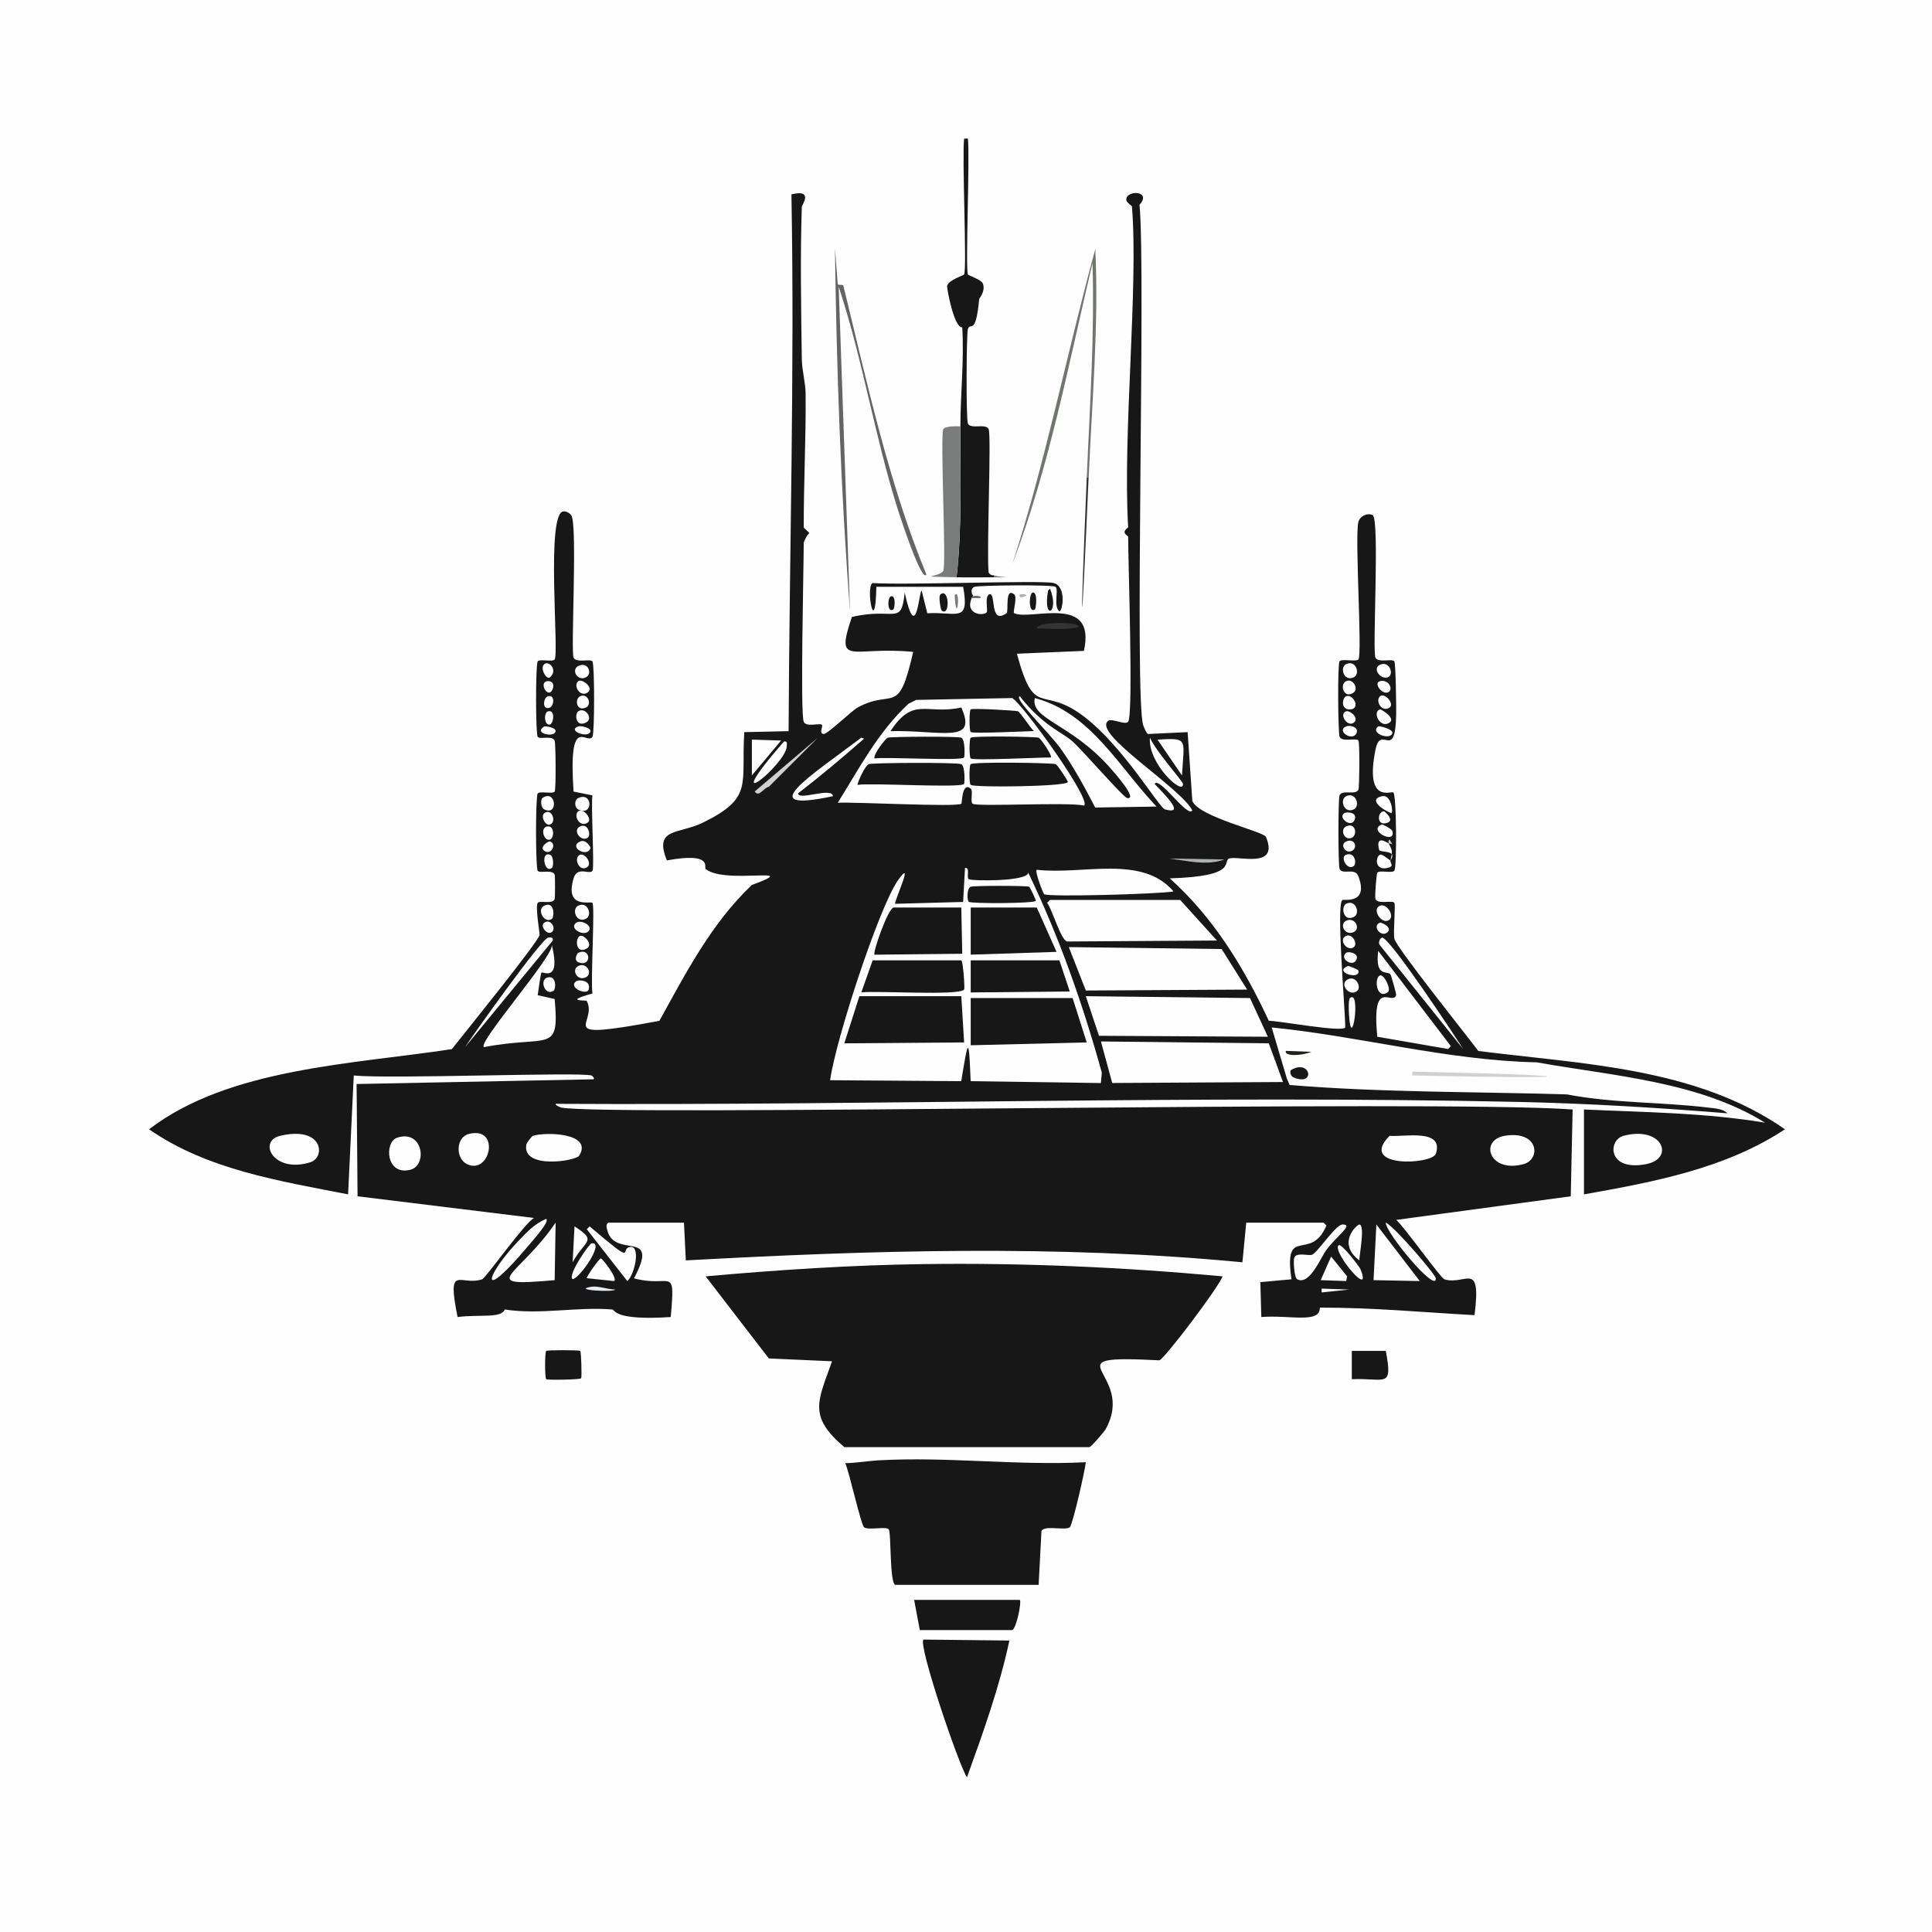 <?xml version="1.0" encoding="UTF-8"?><svg id="a" xmlns="http://www.w3.org/2000/svg" viewBox="0 0 361 361"><defs><style>.c{fill:#21211b;}.d{fill:#323533;}.e{fill:#7a7c7c;}.f{fill:#71756f;}.g{fill:#cfd1d0;}.h{fill:#cac6ca;}.i{fill:#fefeff;}.j{fill:#171718;}.k{fill:#e8eaf1;}.l{fill:#acb1ad;}.m{fill:#646563;}</style></defs><g id="b"><rect class="i" width="361" height="361"/><path class="j" d="M172.57,236.2c18.64-.26,37.34.58,55.88,2.29-.88,2.26-10.87,15.41-11.81,15.69-21.39-1.1-4.1,2.13-10.05,12.87-.28.51-2.66,3.25-3,3.35h-45.83c-6.8-5.79-4.95-8.53-2.29-16.04l-11.81-.53-11.81-15.34c13.42-1.2,27.2-2.11,40.72-2.29Z"/><path class="j" d="M164.11,272.87c12.84-.73,25.91,1.01,38.78.35-.12,1.38-2.48,11.8-3,12.16-.96.67-4.76-.47-5.29.71l-.53,10.05h-26.79c-1.09-.48-.72-9.85-1.23-10.4-.53-.57-3.74.23-4.58-.35-.59-.41-2.78-10.36-3.53-11.99,2.04-.03,4.16-.41,6.17-.53Z"/><path class="j" d="M185.79,107.52v.35c-2.34,0-4.71.05-7.05,0,1.04-9.36.68-18.8.71-28.2.02-6.12.72-12.35.35-18.51-1.49.25-2.93-7.34-2.82-7.76.29-1.1,3.09-1.94,3.17-2.12.55-1.14-.42-21.95,0-25.38h.71c.38,3.55-.5,24.22,0,25.38.1.23,2.56.96,2.82,1.76.47,1.45-.69,2.67-.71,2.82-.68,7.09-1.63,4.18-2.12,5.64-.28.84-.35,16.82,0,17.63.51,1.16,3.37-.1,3.88,1.06.54,1.23-.41,23.1,0,26.79.47.68.84.47,1.06.53Z"/><path class="j" d="M172.57,306.36l16.04.18c-1.88,8.75-4.9,17.18-7.93,25.56-1.54-2.28-9.25-25.01-8.11-25.74Z"/><path class="j" d="M170.81,298.95h19.74c.39.26-.62,5.33-1.41,5.64h-17.27l-1.06-5.64Z"/><path class="e" d="M179.44,79.67c-.03,9.4.34,18.84-.71,28.2-8.46-.2-3.09.05-2.47-1.23.58-1.19-.61-25.27,0-26.44.31-.61,2.46-.56,3.17-.53Z"/><path class="m" d="M156,46.18l.53,6.87c.09.35.97,0,1.06.35,4.43,18.09,8.42,36.76,15.51,53.94-.85,1.7-4.91-10.81-5.29-11.99-4.36-13.71-6.58-28.1-11.1-41.78l2.12,60.64c-1.74-22.62-2.52-45.34-2.82-68.04Z"/><path class="f" d="M203.42,89.19h-.35c.55-13.31,1.49-26.73,1.06-40.01-4.46,18.84-8.1,38.24-14.98,56.23,6.22-19.13,10.16-39.31,15.51-58.87.68,14.09-.63,28.5-1.23,42.66Z"/><path class="j" d="M252.59,252.42h6.35c1.35,7.16-.08,5.01-6.35,5.29v-5.29Z"/><path class="j" d="M102.06,252.42c.26-.18,6.09-.18,6.35,0,.21.15.32,4.9.18,5.11-.19.27-6.26.37-6.52.18-.29-.21-.29-5.08,0-5.29Z"/><path class="g" d="M263.88,200.24c33.84.69,33.48,1.47,0,.71v-.71Z"/><path class="d" d="M203.06,89.19h.35c-1.38,32.3-1.7,32.46-.35,0Z"/><path class="j" d="M241.31,199.89c3.6-2.05,4.58,3.21.35,1.41-.45-.19-.82-1.14-.35-1.41Z"/><path class="j" d="M175.74,111.05c1.67-1.29,1.81,4.38.18,3-.11-.1-.64-2.64-.18-3Z"/><path class="j" d="M196.19,109.99c1.89,4.57-1.4,6.24-.35.35l.18-.18.18-.18Z"/><path class="j" d="M193.02,110.7c.92,0,.56,3.03.35,3.17-1.26.86-1.12-3.17-.35-3.17Z"/><path class="c" d="M240.26,196.36l4.76.18c-2.06.83-5.11.82-4.76-.18Z"/><path class="j" d="M166.57,111.4c.9,0,.58,2.32.35,2.47-1.2.82-1.13-2.47-.35-2.47Z"/><path class="e" d="M178.56,111.05c.95-.55.16,6.05-.18.18.05-.07.11-.14.18-.18Z"/><path class="e" d="M185.79,107.88v-.35c1.57.43,4.35.34,0,.35Z"/><path class="l" d="M190.55,111.05c.34.05,1.07-.16,1.23.18.05.09-1.56.91-1.23-.18Z"/><path class="j" d="M181.91,111.4c-.16.1-.18-.06-.35.35-1.32,3.15,2.3,3.38,2.82,2.64.24-.34-.46-3.11.53-3.35,1.26-.31-.07,5.85,3.17,3.53.43-.31-.37-4.9,1.41-3.53.67.52-.29,3.38,0,3.53,2.99,1.49,15.45-3.76,13.04,7.05l-12.52.53c3.3,12.23,4.53,5.87,12.16,11.46,7.54,5.52,14.38,17.31,15.51,17.63,3.65,1,.6-2.12-1.94-4.76.84-1.55,6.21,6.48,7.05,4.94-2.35-4.4-18.9-14.47-15.69-16.75.68-.48,3.19.89,3.7.18,1-1.41-.02-30.23,0-34.55,0-.23-1.5-.67,0-1.76-1.04-17.35,1.93-44.87.71-59.93-.02-.24-1.12-.73-1.06-1.41.17-1.76,4.82-1.53,2.47,1.06,1.2,12.34-1.01,92.75.71,97.3.16.41.55,1.45.88,1.59l7.4-.35.88,12.87c1.24,2.99,13.33,5.7,13.75,6.7,2.55,6.09-5.27,3.45-6.87,4.05-1.32.5,1.83,3.34-11.1,3.7,8.18,7.33,13.91,16.73,18.51,26.62,1.96,0,13.89,2.23,14.28,1.23.02-3.07-1.74-23.06-.53-23.8.3-.18,4.94.82,3-4.41-.66-1.77-2.98-.18-3.53-1.41-.28-.63-.28-13.12,0-13.75.49-1.12,3.04.06,3.53-1.06.18-.42.26-8.79,0-9.17-.39-.56-3.05.37-3.53-.71-.28-.64-.41-13.53,0-14.1.36-.52,3.16.16,3.53-.35.74-1.05-.74-23.31,0-25.74.32-1.05,1.63-1.69,2.64-1.23,1.37.62-.07,25.27.53,26.62.47,1.07,3.13.14,3.53.71.28.4.37,8.72.35,9.87-.15,9.13-2.88,1.66-3.88,6.7-2,10.09,2.91,7.62,3.35,7.93.6.42.68,14.1.18,14.63-.48.52-2.69-.16-3.17.35-.17.18-.52,4.57-.35,4.94.47,1.07,3.13.14,3.53.71.26.37-.24,5.49,0,6.7.32,1.59,13.38,17.9,15.69,20.98,19.44,2.46,40.74,3.07,57.29,14.63-11.11,7.35-24.58,9.86-37.55,12.16v-15.86c11.31.52,22.68.6,33.84,2.47-12.42-7.72-28.29-8.71-42.66-11.28-16.77-.36-33.04-4.88-49.53-6.52l2.82,9.52.53,1.23c17.06,1.42,34.57,1.24,51.82,1.76,8.67,1.68,17.74,1.4,26.44,2.47,1.01.12,2.79.21,3.53,1.06-12.88-1.04-25.85-1.83-38.78-2.12-59.98-1.31-120.16.69-180.15.35-.17.28,1,.69,1.06.71,9.3,1.66,163.5-1.53,188.96.35l-.35,16.22-32.61,4.41c1.47,1.25,8.31,10.89,8.99,11.1,3.92,1.23,6.96-3.76,5.64,6.7-9.54-.52-18.82-1.42-28.91-1.41.1,3.05-5.61,1.34-10.93,1.76l-.18-6.52,5.82-.53c-1.53-10.37,3.58-3.03,6.52-10.05l-.53-.53h-14.45l-.71,7.4c-34.57-3.31-69.37-2.25-104-.35l-.35-7.05h-14.1c-.62.24-.29,1.2-.18,1.59,1.56,5.18,9.87-.45,4.94,8.81,7.05,1.88,7.73-2.68,6.87,7.23-10.76.7-10.35-1.36-10.93-1.41-6.69-.54-13.42,1.03-20.09,0-.61,1.71-4.72.88-8.81,1.41-2.08-10.24.51-5.7,4.58-7.05.71-.24,7.83-10.38,9.69-11.46l-32.96-4.05-.18-20.98,44.24-.88c.35-.1-.17-.65-.35-.71-2.13-.69-37.44.68-44.42,0l-1.06,22.21c-12.83-2.52-26.27-4.58-37.19-12.16,14.97-11.48,38.22-12.16,56.58-14.98,2.06-2.63,16.15-20.01,16.39-21.33.05-.3-.83-5.31-.35-5.99.38-.54,2.71.34,3.17-.71.09-.21.09-4.37,0-4.58-.46-1.04-2.8-.17-3.17-.71-.41-.59-.42-13.86,0-14.45.36-.5,2.82.15,3.17-.35.27-.39.19-9.08,0-9.52-.46-1.04-2.8-.17-3.17-.71-.4-.58-.41-13.53,0-14.1.36-.5,2.82.15,3.17-.35.85-1.2-1.64-27.17,1.59-27.67.61-.09,1.39.4,1.59.88,1.06,2.56-.18,25.23.35,26.44.47,1.07,3.13.14,3.53.71.41.58.41,13.52,0,14.1-1.12,1.59-4.53-4.62-3.53,10.22l3.53.71c-.31,1.9.41,13.53,0,14.1-.55.78-2.83-.96-3.53,1.41-1.71,5.82,3.23,4.16,3.53,4.58.49.69-.37,14.73,0,16.92-5.63,1.58-1.18,1.18-1.06,1.41,2.21,4.24-6.94,7.56,13.57,3.7,4.97-8.99,9.72-18.22,17.27-25.38,10.04-3.7-5.04,0-8.64-3-.33-.28,1.43-3.19-7.23-1.59-2.51-6.15,2.22-4.86,6.7-7.05,9.53-4.67,7.14-7.08,7.76-16.92l8.28-.18c.15-33.44,1.14-66.92.53-100.3,4.22-1.05,1.95,2.04,1.94,2.29-.31,9.16-.13,19.33,0,28.56.03,1.96.69,4.39.71,6.35.08,8.36-.37,16.69-.35,25.03,0,.11.83.76,1.06,1.06-.39.17-1.06,1.66-1.06,1.76,0,4.33-.68,31.96,0,33.49.46,1.04,2.75.25,3.35.53.41.19-.63,1.64.35,1.76.68.09,5.3-4.37,6.35-4.94,6.76-3.68,7.59,1.92,10.4-10.4-11.41-1.15-14.69,3-11.46-6.52,7.94-1.91,9.24,1.83,9.87-4.58,2.18,9.98,2.67-.35,3.17-.35l1.06,4.23c5.52-.33,7.93,1.93,6.7-4.94h-16.22c-.21,9.93-2.06.02-.71-.71,6.19.43,31.65-.57,33.84,0,2.45.64,1.67,5.29,1.06,5.29-1.17-.9-.07-4.13-.71-4.58-.62-.44-14.46-.28-15.16,0-.76.3-.59,1.23-.18,1.76Z"/><path class="m" d="M181.56,111.75c.17-.42.19-.25.35-.35.24-.14,1.79-.04,1.23.35h-1.59Z"/><polygon class="i" points="205.71 194.6 237.08 194.95 239.73 202.18 207.82 202.36 205.71 194.6"/><polygon class="i" points="199.71 176.97 228.27 177.33 233.03 184.91 202.89 185.08 199.71 176.97"/><polygon class="i" points="202.89 186.14 233.56 186.49 236.91 193.72 205.35 193.54 202.89 186.14"/><path class="i" d="M196.19,168.16h24.33l6.87,7.58-28.03.18c-1.19-.4-2.76-6.02-3.7-7.23l.53-.53Z"/><path class="i" d="M190.55,130.09c4.35,5.58,8,6.75,9.87,8.46,2.22,2.03,9.49,10.48,10.22,10.58,2.1.28-2.65-5.04-3.35-5.82-7.32-8.18-14.81-8.94-13.93-12.87,10.43,2.72,15.78,12.98,22.74,20.27l-11.46.18c-1.96-3.79-4.04-7.64-6.52-11.1-2.09-2.9-8.8-9.33-7.58-9.69Z"/><path class="i" d="M103.12,176.62c1.71,7.03-1.66,4.88-1.94,5.11-.17.14-.59,3.54-.71,4.23l3.17.71c.93,10.41-1.06,6.65-13.22,8.99-1.28-.75,13-16.99,12.69-19.04Z"/><path class="i" d="M193.72,162.52c8.63.99,19.66-2.88,25.56,4.05-2.96.5-23.07,1.06-24.15.53-.22-.11-1.83-4.34-1.41-4.58Z"/><path class="i" d="M257.53,177.68l13.57,17.8-.53.53-13.22-2.29c-1.08-11.25,2.76-5.73,3.53-7.76.07-.19-.94-3.72-1.06-3.88-.57-.77-2.94.63-2.29-4.41Z"/><path class="i" d="M103.82,228.45l-.18,10.75c-15.09,1.36-6.61-.75.18-10.75Z"/><polygon class="i" points="257.18 228.8 265.29 239.37 256.65 239.2 257.18 228.8"/><path class="i" d="M99.59,212.23c2.17-.73,11.28-.62,8.64,3.7-.63,1.03-10.8,2.62-9.87-2.12.04-.22.98-1.5,1.23-1.59Z"/><path class="i" d="M259.65,212.23c2.65.26,10.22-1.43,8.64,3.35-.68,2.06-14.66,2.71-8.64-3.35Z"/><path class="i" d="M303.36,212.23c7.29-1.93,9.66,4.24,4.23,5.29-7.3,1.41-7.15-4.52-4.23-5.29Z"/><path class="i" d="M52.35,212.23c8.04-1.9,8.54,4.02,5.64,4.94-6.87,2.16-9.92-3.92-5.64-4.94Z"/><path class="i" d="M281.15,212.23c6.41-1.07,6.81,4.41,3.53,5.29-6.47,1.74-8.29-4.49-3.53-5.29Z"/><path class="i" d="M74.21,212.58c4.83-1.6,5.73,5.16,2.47,5.99-4.59,1.17-4.91-5.18-2.47-5.99Z"/><path class="i" d="M250.83,228.8c2.22-.04-1.04,2.09-3,4.76-1.08,1.48-3.16,6.72-5.46,5.46-.56-.31-.73-3.6-.53-4.05.46-1.04,2.73-.25,3.35-.53,1.05-.47,4.41-5.62,5.64-5.64Z"/><path class="i" d="M87.61,211.88c5.97-1.51,4.01,7.74-.35,5.64-2.18-1.05-2.11-5.02.35-5.64Z"/><path class="i" d="M110.17,229.15c8.79,7.47,5.67,4.37,7.4,3.88,2.23-.63,1.12,4.99-.35,6.35l-7.58-9.69.53-.53Z"/><path class="i" d="M102.41,175.21c.5-.09.99-.08.88.53l-16.39,19.92c1.62-2.48,14.25-20.22,15.51-20.45Z"/><path class="i" d="M258.23,175.21c1.23-.4,13.82,18.64,15.16,20.8l-15.69-19.57c-.12-.43.13-1.11.53-1.23Z"/><path class="i" d="M102.06,227.74c.65.51-1.94,3.38-3.7,5.46-8.89,10.52-7.86,5.31-1.41-1.41,1.6-1.67,2.92-3.09,5.11-4.05Z"/><path class="i" d="M160.93,137.84l.53.18c-4.01,3.51-8.11,6.96-12.34,10.22.05,1.44,6.37-1.27,6.52.53-15.37,3.26-4.01-3.89,5.29-10.93Z"/><polygon class="i" points="140.49 138.2 145.95 138.37 140.49 144.89 140.49 138.2"/><path class="i" d="M258.94,228.45c1.6.72,9.3,9.7,9.34,10.4.19,3-9.49-8.64-9.34-10.4Z"/><path class="i" d="M216.28,138.2c5.91-.34,4.94-.19,4.58,6.7l-4.58-6.7Z"/><path class="i" d="M214.87,137.84c1.14,2.61,6.14,8.11,6.17,8.64.14,2.34-6.61-3.8-6.17-8.64Z"/><path class="i" d="M146.48,138.55c.66-.09.55.32.53.88-.12,3.49-13.47,14.05-.53-.88Z"/><polygon class="i" points="248.72 234.79 251.71 238.49 251.54 239.37 246.78 239.2 248.72 234.79"/><path class="i" d="M112.28,235.14c.26,0,3.24,3.79,2.47,4.23l-5.11-.53c-.14-.18,2.3-3.7,2.64-3.7Z"/><path class="i" d="M107.35,229.15c4.39,2.83,1.94,2.49-.35,6.7l.35-6.7Z"/><path class="i" d="M254,228.8c1.14.06-.07,6.05,0,6.7-4.3-3.22-.42-6.72,0-6.7Z"/><path class="g" d="M152.83,137.84l-9.17,9.17c-1.02.23-1.83,2.04-2.64.88l11.81-10.05Z"/><path class="i" d="M110.52,232.32c2.63-.38-2.24,6.6-3.53,6.7-1.01-.74,3.14-6.64,3.53-6.7Z"/><path class="i" d="M250.13,232.68c.54-.43,3.94,4.12,4.05,4.41,2.43,5.99-5.4-3.33-4.05-4.41Z"/><path class="l" d="M218.4,160.41l10.4.18c-3.3,1.24-7.08.23-10.4-.18Z"/><path class="i" d="M251.54,148.77c1.82-.87,2.7,1.85,1.41,2.47-1.82.87-2.7-1.85-1.41-2.47Z"/><path class="i" d="M108.05,169.22c1.82-.87,2.7,1.85,1.41,2.47-1.82.87-2.7-1.85-1.41-2.47Z"/><path class="i" d="M251.54,124.09c1.82-.87,2.7,1.85,1.41,2.47-1.82.87-2.7-1.85-1.41-2.47Z"/><path class="i" d="M257.88,182.26c.72-.24,2.2,2.66,1.41,3.17-2.15,1.41-2.58-2.78-1.41-3.17Z"/><path class="i" d="M258.23,148.77c1.75-.38,2.13,3.07,1.76,3.17-1.39-.45-4.55-2.56-1.76-3.17Z"/><path class="i" d="M251.54,168.87c1.76-.9,2.74,1.83,1.41,2.47-1.99.96-2.44-1.94-1.41-2.47Z"/><path class="i" d="M257.88,169.22c1.31-.5,3,2.25,1.41,2.82-1.31.47-3-2.22-1.41-2.82Z"/><path class="d" d="M194.78,116.69c6.25-1.11,11.85,1.39-1.06.71-.17-.28,1-.69,1.06-.71Z"/><path class="i" d="M252.24,186.49c2.13-1.79.28,10.73-.18,3-.03-.57-.13-2.74.18-3Z"/><path class="i" d="M108.05,149.12c2.77-1.27,2.8,3.56,0,2.12-.76-.39-.75-1.77,0-2.12Z"/><path class="i" d="M251.89,182.97c1.5-.69,2.48,1.41,1.76,2.12-1.42,1.38-3.59-1.28-1.76-2.12Z"/><path class="i" d="M259.82,160.76c-.12.58.83,1.08-.53,1.41-2.46.59-2.33-2.11-1.41-2.47.47-.18,1.86,1.17,1.94,1.06Z"/><path class="i" d="M101.71,169.22c1.97-.91,1.88,2.11,1.41,2.47-1.37,1.03-2.95-1.76-1.41-2.47Z"/><path class="i" d="M108.05,124.45c1.87-.93,2.72,1.49,1.41,2.12-1.6.77-2.78-1.43-1.41-2.12Z"/><path class="i" d="M251.54,172.04c1.63-.77,2.76,1.47,1.41,2.12-1.63.77-2.76-1.47-1.41-2.12Z"/><path class="i" d="M108.05,180.5c1.63-.77,2.76,1.47,1.41,2.12-1.63.77-2.76-1.47-1.41-2.12Z"/><path class="i" d="M101.35,149.12c2.53-1.78,3.07,3.43.35,2.12-.7-.34-.7-1.87-.35-2.12Z"/><path class="i" d="M251.54,127.27c1.23-.58,2.37,1.39,1.41,2.12-1.79,1.36-2.75-1.48-1.41-2.12Z"/><path class="i" d="M102.41,182.62c1.6-.31,1.45,2.17,1.06,2.47-1.59,1.2-2.85-2.12-1.06-2.47Z"/><path class="i" d="M258.23,124.09c1.52-.34,2.28,2.05,1.06,2.47-1.46.49-3.16-2-1.06-2.47Z"/><path class="i" d="M257.88,132.55c.17-.04,2.99,1.63,1.76,2.47-1.79,1.23-3.31-2.07-1.76-2.47Z"/><path class="i" d="M251.54,130.09c1.31-.49,2.8,2.4.71,2.47-1.82.06-1.43-2.2-.71-2.47Z"/><path class="i" d="M259.47,157.58c.82,1.51.68,1.6.35,3.17,1.4-2.01-1.98-1.38-2.12-1.94-.77-3.03,1.59-1.27,1.76-1.23Z"/><path class="i" d="M108.41,174.86c.67-.25,2.7,1.72,1.06,2.47-1.98.91-2.02-2.12-1.06-2.47Z"/><path class="i" d="M108.05,132.91c1.27-.86,2.95,1.38,1.41,2.12-1.91.91-2.12-1.63-1.41-2.12Z"/><path class="i" d="M107.7,183.32c.37-.27,2.82-.25,2.29,1.59-.33,1.14-3.98-.39-2.29-1.59Z"/><path class="i" d="M107.7,172.39c.82-.58,3.16.52,2.29,1.59-.88,1.08-3.82-.51-2.29-1.59Z"/><path class="i" d="M258.23,154.06c.11-.04,1.82.8,1.94,1.23.72,2.65-4.8-.19-1.94-1.23Z"/><path class="i" d="M108.41,159.7c.89-.35,2.54,1.86,1.06,2.47-1.39.57-2.33-1.97-1.06-2.47Z"/><path class="i" d="M251.54,154.41c1.77-.81,2.15,1.6,1.06,2.12-1.41.66-2.29-1.55-1.06-2.12Z"/><path class="i" d="M108.41,154.41c1.45-.68,2.1,1.6,1.41,2.12-1.17.89-3-1.37-1.41-2.12Z"/><path class="i" d="M108.41,130.09c1.41-.66,2.29,1.55,1.06,2.12-1.77.81-2.15-1.6-1.06-2.12Z"/><path class="i" d="M108.05,127.27c.65-.52,3.03,1.22,1.76,2.12-1.42,1-2.77-1.3-1.76-2.12Z"/><path class="i" d="M257.88,130.09c.88-.72,2.75,1.45,1.76,2.12-1.48,1-2.74-1.32-1.76-2.12Z"/><path class="i" d="M108.05,151.59c.88-.72,2.75,1.45,1.76,2.12-1.48,1-2.74-1.32-1.76-2.12Z"/><path class="i" d="M251.54,174.86c1.15-.48,2.24,1.49,1.41,2.12-1.23.92-2.97-1.47-1.41-2.12Z"/><path class="i" d="M251.54,135.73c.72-.31,2.38.15,1.94,1.23-.69,1.7-3.92-.39-1.94-1.23Z"/><path class="i" d="M101.71,124.09c.89-.73,2.58,1.16,1.06,2.47-.64.55-1.98-1.71-1.06-2.47Z"/><path class="i" d="M257.53,135.73c.2-.15,2.79.52,2.64,1.23-.3,1.47-4.33.03-2.64-1.23Z"/><path class="i" d="M251.54,159.7c1.67-.56,1.99,1.68,1.41,2.12-1.24.93-2.62-1.71-1.41-2.12Z"/><path class="i" d="M108.05,178.03c2.43-1.08,2.55,2.8,0,1.76-.88-.36-.23-1.66,0-1.76Z"/><path class="i" d="M257.88,127.27c1.72-.39,2.58,1.73,1.41,2.12-1.13.37-2.71-1.82-1.41-2.12Z"/><path class="i" d="M108.41,157.23c1.1-.5,1.98,1.11,1.94,1.23-.59,1.88-4.24-.19-1.94-1.23Z"/><path class="i" d="M251.54,132.91c.71-.22,2.53,1.27,1.41,2.12-1.23.92-2.82-1.69-1.41-2.12Z"/><path class="i" d="M102.41,154.41c1.23-.04,1.14,2.2.35,2.47-1.17.4-1.97-2.42-.35-2.47Z"/><path class="i" d="M251.18,151.94c.4-.26,2.5-.26,1.94,1.23-.61,1.64-3.21-.39-1.94-1.23Z"/><path class="i" d="M251.54,178.03c.43-.32,2.41.07,1.94,1.23-.66,1.64-3.34-.2-1.94-1.23Z"/><path class="i" d="M101.71,151.94c1.37-1.03,2.37,1.64,1.06,2.12-.88.32-1.81-1.55-1.06-2.12Z"/><path class="i" d="M258.59,151.59c.14,0,2.01,1.61.71,2.12-2.18.84-1.95-2.11-.71-2.12Z"/><path class="i" d="M102.77,159.7c.68.24.72,2.17.35,2.47-1.37,1.13-2.19-3.11-.35-2.47Z"/><path class="i" d="M251.54,157.23c1.65-.71,2.2,1.23,1.06,1.76-1.25.59-2.3-1.22-1.06-1.76Z"/><path class="i" d="M108.05,135.73c.54-.19,2.39.31,2.29.88-.26,1.49-4.5-.08-2.29-.88Z"/><path class="i" d="M257.88,172.39c.13-.05,2.35.8,1.41,1.76-1.17,1.19-3.07-1.16-1.41-1.76Z"/><path class="i" d="M102.41,132.91c1.44-.35,1,2.31.35,2.47-1.08.27-1.22-2.25-.35-2.47Z"/><path class="i" d="M251.89,180.5c.1-.04,1.89.61,1.94.88.31,1.89-4.84.17-1.94-.88Z"/><path class="i" d="M101.71,172.39c1.13-.8,2.3,1.04,1.41,1.76-.86.7-2.32-1.12-1.41-1.76Z"/><path class="i" d="M102.41,130.09c1.38-.3,1.07,1.82.35,2.12-1.54.64-1.27-1.91-.35-2.12Z"/><path class="i" d="M101.71,135.73c.12-.07,2.79.22,1.94,1.23-.63.75-3.95,0-1.94-1.23Z"/><path class="i" d="M102.41,127.27c1.55,0,.92,1.91.35,2.12-.91.32-1.95-2.11-.35-2.12Z"/><path class="k" d="M110.52,240.43c1.22-.19,3.03.48,4.41.53,0,.54-8.39.1-4.41-.53Z"/><path class="i" d="M102.77,157.23c1.34.45.21,2.67-1.06,1.76-1.04-.74.78-1.86,1.06-1.76Z"/><polygon class="i" points="246.95 240.78 252.07 240.96 246.95 241.49 246.95 240.78"/><path class="h" d="M259.47,157.58s-.13-.58.18-.71l.53.88-.71-.18Z"/><path class="i" d="M180.32,162.17c1.04-.12.18,1.75.71,2.12.48.33,10.94.47,11.1-1.23,5.79,12.01,10.19,24.53,13.75,37.37l-.18,1.94-24.33-.35c-.35-8.73-.46-7.83-1.76,0l-24.5-.18c1.06-7.66,9.18-32.43,12.69-37.37,3.24-4.56-.86,4.21-.53,4.41l12.69-.35.35-6.35Z"/><polygon class="j" points="160.58 186.14 179.62 186.14 180.15 194.78 157.76 194.95 160.58 186.14"/><polygon class="j" points="181.38 186.49 200.42 186.49 203.06 194.78 181.38 195.31 181.38 186.49"/><path class="j" d="M166.93,169.57h12.69l.18,8.64-16.39.18c-.42-.24,2.44-8.47,3.53-8.81Z"/><polygon class="j" points="181.38 169.57 193.72 169.57 197.42 177.86 181.38 178.38 181.38 169.57"/><path class="j" d="M163.05,179.44h16.57c.35.25.69,5.25.53,5.46-.91,1.2-16.62.18-19.21.53l2.12-5.99Z"/><polygon class="j" points="181.38 179.44 197.95 179.44 199.89 185.26 181.38 185.44 181.38 179.44"/><path class="j" d="M181.38,165.69c.5-.22,10.43-.22,10.93,0,.13.06,1.32,2.53,1.23,2.64-.38.5-12,.54-12.52.18-.3-.21-.42-2.48.35-2.82Z"/><path class="i" d="M189.14,130.44c1.9,1.03,15,19.17,13.4,20.09-2.72-.7-19.95.25-20.8-.35-.49-.35.14-2.42-.35-2.82-1.68-1.37-1.6,2.71-1.76,2.82-.94.67-20.24-.38-23.09-.18,4.03-6.47,7.55-13.25,13.22-18.51l1.41-.71,17.98-.35Z"/><path class="j" d="M162.34,142.78c.82-.27,16.48-.35,17.27,0,.76.34.64,3.55.53,3.7-.58.81-17.51-.25-19.92.18.15-.85,1.47-3.66,2.12-3.88Z"/><path class="j" d="M181.38,142.78c.65-.46,15.11-.25,15.86,0,.34.11,2.35,3.16,2.29,3.35-.28.86-17.42,1.05-18.16.53-.29-.21-.29-3.67,0-3.88Z"/><path class="j" d="M165.87,137.84c.66-.21,13.12-.28,13.75,0,.76.34.64,3.55.53,3.7-.49.68-14.7-.15-16.75.18-.25-.83,2.12-3.77,2.47-3.88Z"/><path class="j" d="M181.38,137.84c.52-.37,12.09-.2,12.69,0,.39.13,2.59,3.35,2.29,3.7-1.91-.03-14.37.61-14.98.18-.29-.21-.29-3.67,0-3.88Z"/><path class="j" d="M179.62,132.2c3.11,6.89-3.67,4.22-13.22,4.41,4.28-6.57,6.7-2.98,13.22-4.41Z"/><path class="j" d="M181.38,132.55c.36-.26,8.39.21,8.81.35.45.15,2.28,3.07,3,3.7-1.54.04-11.33.52-11.81.18-.29-.21-.29-4.02,0-4.23Z"/></g></svg>
